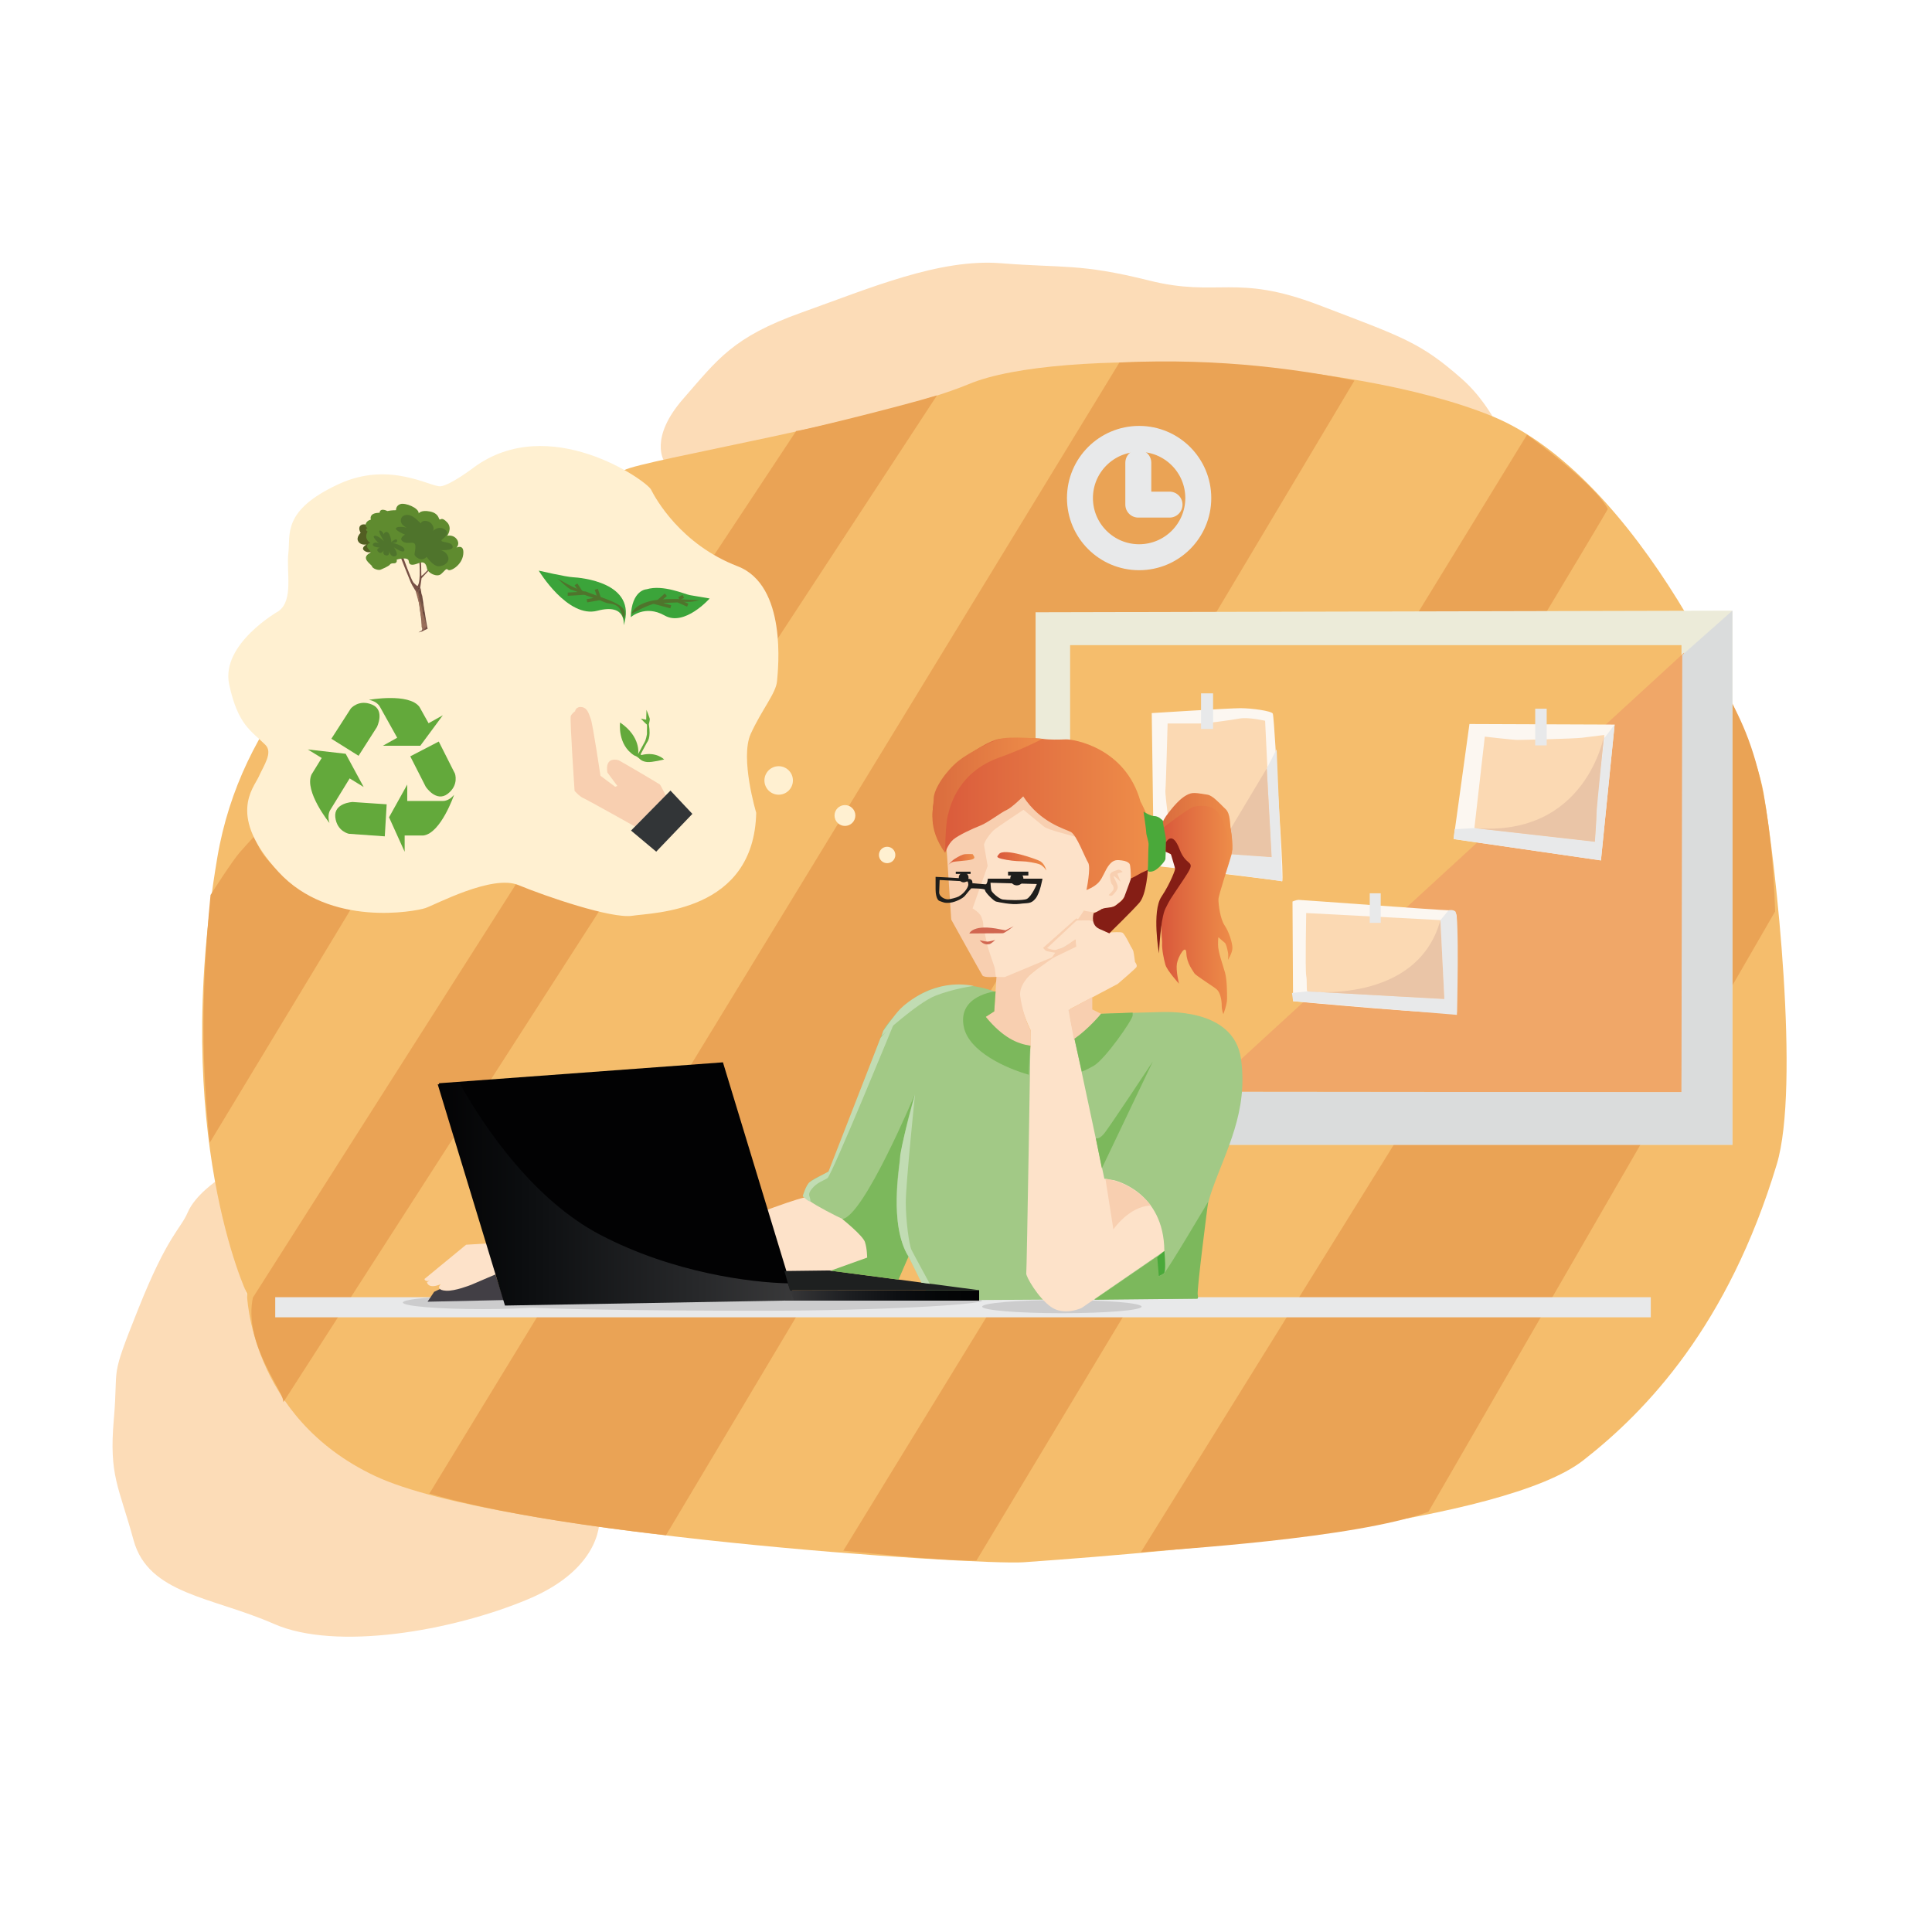 <?xml version="1.0" encoding="UTF-8"?> <!-- Generator: Adobe Illustrator 24.0.2, SVG Export Plug-In . SVG Version: 6.00 Build 0) --> <svg xmlns="http://www.w3.org/2000/svg" xmlns:xlink="http://www.w3.org/1999/xlink" id="Слой_1" x="0px" y="0px" viewBox="0 0 595.28 595.28" style="enable-background:new 0 0 595.28 595.28;" xml:space="preserve"> <style type="text/css"> .st0{fill:#FCDCB7;} .st1{fill:#F5BD6C;} .st2{fill:#EAA355;} .st3{fill:#ECEBD9;} .st4{fill:#F0A768;} .st5{fill:none;stroke:#E8E9EA;stroke-width:8;stroke-miterlimit:10;} .st6{fill:none;stroke:#E8E9EA;stroke-width:8;stroke-linecap:round;stroke-linejoin:round;stroke-miterlimit:10;} .st7{fill:#FCF7F1;} .st8{fill:#FBD9B3;} .st9{fill:#E8E9EA;} .st10{fill:#EAC5A7;} .st11{fill:#FFF0D1;} .st12{fill:#DADCDC;} .st13{fill:#CCCCCD;} .st14{fill:#423F45;} .st15{fill:#FDE2C9;} .st16{fill:#A2C986;} .st17{fill:#020203;} .st18{fill:url(#SVGID_1_);} .st19{fill:url(#SVGID_2_);} .st20{fill:#1E2020;} .st21{fill:#F8CFB0;} .st22{fill:#F0B092;} .st23{fill:url(#SVGID_3_);} .st24{fill:url(#SVGID_4_);} .st25{fill:url(#SVGID_5_);} .st26{fill:url(#SVGID_6_);} .st27{fill:#4AA93A;} .st28{fill:#7CB85C;} .st29{fill:#1E1E1C;} .st30{fill:#D16650;} .st31{fill:#851E15;} .st32{fill:url(#SVGID_7_);} .st33{fill:url(#SVGID_8_);} .st34{fill:#C1DCB3;} .st35{fill:url(#SVGID_9_);} .st36{fill:#323537;} .st37{fill:#63A93B;} .st38{fill:#775045;} .st39{fill:#525E22;} .st40{fill:#5F8B2F;} .st41{fill:#4F742C;} .st42{fill:#9A6F5A;} .st43{opacity:0.2;fill:#020203;} .st44{fill:#3BA43A;} .st45{fill:none;stroke:#4F742C;stroke-miterlimit:10;} </style> <g> <path class="st0" d="M71.72,382.34c0,0,9.36,38.92,14.18,45.57c10.63,14.68,29.49,25.99,32.41,26.84 c14.68,4.25,68.26,13.64,66.39,12.95c0,0,1.52,15.19-22.03,25.06c-23.55,9.87-59.24,15.95-78.23,7.6 c-18.99-8.35-38.74-9.11-43.29-25.82c-4.56-16.71-7.6-19.75-6.08-37.22s-1.52-11.39,7.6-34.18c9.11-22.79,12.91-24.3,15.19-29.62 s9.11-9.87,9.11-9.87L71.72,382.34z"></path> <path class="st0" d="M204.64,142.07c0,0-4.76-7.03,5.87-19.19s15.19-18.99,36.46-26.58s42.53-16.71,61.52-15.19s24.3,0,45.57,5.32 c21.27,5.32,26.58-2.28,52.41,7.6s31.14,11.39,44.05,22.79s18.23,31.9,18.23,31.9s-28.1-18.99-44.05-25.06 c-15.95-6.08-32.66-10.63-51.65-10.63s-37.22,0-50.89,3.04c-13.67,3.04-18.99,2.28-38.74,8.35 C263.68,130.47,204.64,142.07,204.64,142.07z"></path> <path class="st1" d="M76.08,398.58c0,0,0.76,37.98,39.49,56.2s186.03,27.55,199.75,26.58c53.93-3.8,148.24-12.44,172.54-31.43 c19.61-15.32,44.61-41.57,59.58-91.15c7.25-24.01-0.25-92.41-4.05-114.44s-38.96-97.93-83.77-116.16s-133.68-21.27-161.02-9.87 c-27.34,11.39-100.46,23.35-106.33,26.58S81.4,179.08,66.97,264.15S76.08,398.58,76.08,398.58z"></path> <g> <path class="st2" d="M495.4,156.84c-3.65-7.18-22.21-21.01-24.91-22.87L259.84,477.79c1.07,0.01,28.36,3.13,41.02,3.04 C300.85,480.83,495.56,157.15,495.4,156.84z"></path> <path class="st2" d="M239.28,197.29l49.42-75.47c-11.65,3.54-42.85,11.2-43.38,10.97l-25.74,38.91 C221.16,172.34,239.58,181.06,239.28,197.29z"></path> <path class="st2" d="M87.26,431.54c0.03,0.16,0.04,0.32,0.06,0.48l97.57-151.72c5.57-10.13-15.93-7.34-24.51-10.08L77.93,399.8 C75.01,413.48,86.62,427.64,87.26,431.54z"></path> <path class="st2" d="M205.2,473.02l212.12-355.76c-15.19-3.04-40-7.09-72.41-5.57L132.29,460.21 C133.81,460.46,152.99,467.16,205.2,473.02z"></path> <path class="st2" d="M525.61,199.9c-0.16-0.48-0.29-0.97-0.39-1.45L351.49,478.3c1.16-0.11,2.31-0.21,3.47-0.32 c4.15-0.41,62.79-3.88,85.17-12.19l106.82-184.97C544.92,223.08,532,218.67,525.61,199.9z"></path> <path class="st2" d="M100.81,276.8c-6.98-2.81-13.97-6.55-18.85-12.45c-1.75-2.12-2.92-4.46-3.43-6.85 c-1.57,1.68-3.12,3.38-4.64,5.11c-2.27,2.58-8.32,12.04-9.02,13.15c-3.04,31.39-2.65,52.5-0.26,76.35l44.01-72.84 C105.94,278.64,103.31,277.8,100.81,276.8z"></path> </g> <g> <polygon class="st3" points="319.08,188.65 319.08,352.72 533.78,352.72 533.78,188.15 "></polygon> <rect x="329.72" y="198.78" class="st1" width="188.37" height="137.73"></rect> </g> <polyline class="st4" points="382.38,326.38 518.88,201.11 518.09,336.51 382.12,336.39 382.38,326.38 "></polyline> <g> <circle class="st5" cx="350.98" cy="153.46" r="18.23"></circle> <polyline class="st6" points="350.73,142.57 350.73,155.48 360.35,155.48 "></polyline> </g> <g> <path class="st7" d="M354.87,219.71l0.51,36.97l2.19,10.3c0,0,36.8,4.22,37.47,4.56c0.68,0.34-1.52-30.38-1.52-31.56 c0-1.18-1.01-19.24-1.35-20.09s-6.58-1.69-9.96-1.69S354.87,219.71,354.87,219.71z"></path> <path class="st8" d="M359.76,222.92c1.01,0,7.43,0,9.79,0c2.36,0,9.45-1.01,12.32-1.52c2.87-0.51,7.93,0.68,7.93,0.68l2.03,42.03 c0,0-28.36-0.84-29.71-2.53c-1.35-1.69-3.21-16.71-3.04-18.06S359.76,222.92,359.76,222.92z"></path> <rect x="370.06" y="213.63" class="st9" width="3.71" height="10.97"></rect> <polyline class="st9" points="390.31,236.76 393.35,230.85 395.04,271.53 377.65,269.16 379.47,263.21 391.83,264.1 390.31,236.76 "></polyline> <path class="st10" d="M390.31,236.76L379,255.66c0,0,1.1,4.64,0.46,7.55l12.36,0.89L390.31,236.76z"></path> </g> <g> <path class="st7" d="M398.24,277.77l0.17,30.72c0,0,50.47,4.73,50.47,3.38c0-1.35,0-26.5,0-28.36s-0.17-3.04-2.53-3.04 s-45.57-3.21-46.25-3.21C399.43,277.27,398.24,277.77,398.24,277.77z"></path> <path class="st8" d="M402.46,281.32c0,0.68-0.34,17.22,0,19.24s0,4.39,0.34,4.89c0.34,0.51,42.2,2.36,42.2,2.36 s-1.01-14.85-1.18-17.05c-0.17-2.19,0-7.26,0-7.26L402.46,281.32z"></path> <rect x="422.04" y="275.24" class="st9" width="3.38" height="9.11"></rect> <path class="st9" d="M398.08,305.96l4.73-0.51l42.2,2.36l-1.18-24.31l2.53-3.04c0,0,1.17-0.3,2.03,0.34 c1.35,1.01,0.51,31.9,0.51,31.9l-50.47-4.22L398.08,305.96z"></path> <path class="st10" d="M443.82,283.51l1.18,23.63v0.68l-42.2-2.36C402.8,305.45,436.56,309.67,443.82,283.51z"></path> </g> <g> <polygon class="st7" points="452.76,223.08 447.87,258.53 493.27,265.11 497.49,223.25 "></polygon> <path class="st8" d="M457.49,226.97c0,0,8.61,1.01,10.13,1.01c1.52,0,17.05-0.34,19.92-0.68c2.87-0.34,6.75-0.84,6.75-0.84 s-2.53,22.79-2.36,24.98c0.17,2.19-0.51,7.93-0.51,7.93l-33.93-3.71l-3.21-0.51L457.49,226.97z"></path> <rect x="473.02" y="218.36" class="st9" width="3.54" height="11.31"></rect> <path class="st9" d="M448.21,255.49c0.51,0,6.08-0.34,6.08-0.34l37.13,4.22l0.84-14.52l2.03-17.39l3.21-4.22l-4.22,41.86 l-45.4-6.58L448.21,255.49z"></path> <path class="st10" d="M454.28,255.15l37.13,4.22c0,0,0.51-7.09,0.51-8.78s2.36-24.14,2.36-24.14S488.88,258.02,454.28,255.15z"></path> </g> <g> <path class="st11" d="M85.81,188.31c0,0-17.89,10.13-15.19,22.62c2.7,12.49,6.75,14.18,11.14,18.57c2.35,2.35-0.34,6.08-2.03,9.79 c-1.69,3.71-9.79,12.15,6.08,29.37s42.2,12.15,45.24,11.14c3.04-1.01,20.59-10.46,28.69-7.09s28.69,10.46,35.11,9.45 c6.41-1.01,37.47-1.01,38.15-31.73c0,0-5.06-16.88-1.69-24.31c3.38-7.43,7.76-12.49,8.1-16.2c0.34-3.71,3.21-29.54-12.15-35.45 c-17.55-6.75-25.32-20.93-26.67-23.63c-1.35-2.7-31.39-23.97-54.69-6.75c0,0-7.09,5.4-10.13,5.74 c-3.04,0.34-15.64-7.95-31.39-0.68c-17.55,8.1-14.85,15.53-15.53,21.27S90.54,184.94,85.81,188.31z"></path> <circle class="st11" cx="239.92" cy="240.47" r="4.39"></circle> <circle class="st11" cx="260.34" cy="251.27" r="3.21"></circle> <circle class="st11" cx="273.34" cy="263.43" r="2.53"></circle> </g> <rect x="84.8" y="399.68" transform="matrix(-1 -1.224647e-16 1.224647e-16 -1 593.434 805.566)" class="st9" width="423.83" height="6.2"></rect> <path class="st12" d="M382.12,336.39l135.96,0.13l0.25-134.69l15.44-13.67v164.57H378.45 C378.45,352.72,382.63,342.59,382.12,336.39z"></path> <ellipse class="st13" cx="148.69" cy="401.33" rx="24.56" ry="2.03"></ellipse> <ellipse class="st13" cx="327.18" cy="402.59" rx="24.56" ry="2.03"></ellipse> <path class="st13" d="M302.62,400.74c0,1.19-30.66,3.12-68.49,3.12s-78.55-0.58-78.55-1.77c0-1.19,40.72-2.53,78.55-2.53 S302.62,399.55,302.62,400.74z"></path> <g> <path class="st14" d="M152.49,392.21c0,0-6.08,0.76-9.87,2.03c-3.8,1.27-8.86,3.8-8.86,3.8l-2.03,3.04l23.55-0.51L152.49,392.21z"></path> <path class="st15" d="M248.7,368.92c-2.68-0.79-57.98,21.77-57.98,21.77l-8.36-1.01l-22.03-7.17l-16.71,1.01l-12.83,10.55 c0,0,0.08,0.97,1.65,0.51l-0.89,0.46c0,0,0.21,2.11,3.76,0.84l0.46-0.25l-0.46,0.76c0,0-0.51,1.18,2.19,1.31 c2.7,0.13,7.22-1.65,7.76-1.86c0.55-0.21,13.8-5.91,13.8-5.91s3.5,0,4.43,0.93s6.71,7.74,12.6,9.07l41.04-0.46l44.9-8.61 l7.76-4.56C269.79,386.3,271.15,375.5,248.7,368.92z"></path> <path class="st16" d="M306.25,305.45c0,0-16.54-6.75-27.51,4.73c0,0-5.4,4.56-6.58,7.43c-1.18,2.87-15.53,42.37-16.88,43.38 c-1.35,1.01-4.39,1.86-5.74,3.21c-1.35,1.35-2.19,4.39-2.19,4.39s0.84,0.42,2.36,1.6c1.52,1.18,8.1,4.68,10.63,5.7 c1.77,0.71,6.75,3.5,6.92,5.53s1.52,5.4,1.52,5.4l-3.71,2.53l11.65,4.89l3.21-7.09l6.92,13.5l81.86-0.51 c0,0,0.34-20.93,4.73-33.42c4.39-12.49,11.14-24.14,8.95-40.34s-23.97-14.52-25.66-14.52s-17.47,0.51-17.47,0.51 s-6.67,7.76-8.36,8.61s-17.39,7.76-27.18-7.68l2.62-1.69L306.25,305.45z"></path> <g> <polygon class="st17" points="244.95,400.35 155.93,401.92 135.21,333.77 222.75,327.32 "></polygon> <linearGradient id="SVGID_1_" gradientUnits="userSpaceOnUse" x1="241.945" y1="399.133" x2="301.696" y2="399.133"> <stop offset="0" style="stop-color:#39393A"></stop> <stop offset="0.075" style="stop-color:#323234"></stop> <stop offset="0.335" style="stop-color:#1C1E21"></stop> <stop offset="0.582" style="stop-color:#0D0F12"></stop> <stop offset="0.81" style="stop-color:#040607"></stop> <stop offset="1" style="stop-color:#030304"></stop> </linearGradient> <rect x="241.94" y="397.53" class="st18" width="59.75" height="3.21"></rect> <linearGradient id="SVGID_2_" gradientUnits="userSpaceOnUse" x1="134.872" y1="367.936" x2="244.61" y2="367.936"> <stop offset="0" style="stop-color:#030304"></stop> <stop offset="0.249" style="stop-color:#0C0E10"></stop> <stop offset="0.743" style="stop-color:#28292B"></stop> <stop offset="1" style="stop-color:#39393A"></stop> </linearGradient> <path class="st19" d="M155.59,402.26l89.02-1.58l-1.82-5.26c-11.33-0.26-35.4-3.16-57.98-15.03 c-19.67-10.35-34.8-31.55-43.26-46.77l-6.68,0.49L155.59,402.26z"></path> <polygon class="st20" points="301.7,397.53 255.53,391.45 241.69,391.62 243.38,397.57 "></polygon> </g> <path class="st15" d="M358.75,385.46l-25.49,17.55c0,0-5.4,2.53-9.45-0.34c-4.05-2.87-7.76-9.45-7.6-10.3 c0.17-0.84,1.35-74.94,1.35-74.94s-5.91-11.48-2.19-15.28c3.71-3.8,9.79-7.51,9.79-7.51l6.25-3.29v-1.69c0,0-4.22,2.53-5.4,2.79 c-1.18,0.25-3.38,0.25-3.38-0.34c0-0.59,8.78-8.36,9.2-8.52c0.42-0.17,3.8-0.42,4.39-0.25c0.59,0.17,1.86,1.6,2.95,2.36 c1.1,0.76,1.18,1.6,2.45,1.6s3.54-0.25,4.22,0.08c0.68,0.34,2.36,3.8,2.53,4.14c0.17,0.34,0.68,1.01,0.84,1.6s0.51,3.29,0.51,3.29 s0.84,1.01,0.42,1.6c-0.42,0.59-5.74,5.15-5.74,5.15l-15.19,8.02l11.06,51.99c0,0,2.11,0.42,2.62,0.42 C343.39,363.6,358.66,367.15,358.75,385.46z"></path> <path class="st21" d="M340.6,363.18l2.45,15.61c0,0,4.89-7.17,11.56-7.34C354.61,371.45,349.8,364.53,340.6,363.18z"></path> <path class="st21" d="M329.21,311.19l7.34-3.97v3.8l2.7,1.35c0,0-3.61,5.46-8.33,8L329.21,311.19z"></path> <path class="st21" d="M323.22,291.78c0,0,0.25,0.59,0.84,0.84c0.59,0.25,1.43-0.08,2.7-0.42s4.6-2.79,4.6-2.79l0.25,2.28 l-7.34,3.54l-1.14-2.28L323.22,291.78z"></path> <path class="st21" d="M327.01,287.23c0,0,4.14-3.63,4.47-3.63s1.24,0,1.84,0c0.59,0,3.25-0.25,3.67,0.51l0.06-3.29 c0,0-2.36-0.25-3.12-0.17c-0.76,0.08-2.53,1.94-2.87,2.36C330.73,283.43,327.01,287.23,327.01,287.23z"></path> <path class="st21" d="M307.1,299.88c0,0,4.64-0.25,9.96-2.36c5.32-2.11,8.1-2.87,8.1-2.87s-5.51,3.9-6.77,4.83 c-1.27,0.93-4.47,4.2-4.05,7.41c0.42,3.21,1.79,8.19,3.23,10.55v5.02c0,0-6.75,0.3-13.84-9.16l2.62-1.69L307.1,299.88z"></path> <path class="st22" d="M294.61,274.57c-0.85,0-1.36,0.15-1.94,0.68l0.42,5.23c0.58,0.53,0.67,0.68,1.52,0.68 c1.82,0,3.29-1.47,3.29-3.29C297.9,276.04,296.42,274.57,294.61,274.57z"></path> <circle class="st22" cx="321.4" cy="279.59" r="4.35"></circle> <path class="st15" d="M306.25,300.98l3.29,0.08l14.6-6.08l9.79-14.35l3.29,0.51l4.73-0.51c0,0,6.58-4.73,6.75-6.41 s0.25-7.76-0.25-8.27c-0.51-0.51-3.12-3.21-6.08-1.43c-2.95,1.77-3.8,5.32-3.8,5.32l-2.79,1.94c0,0,0.93-5.74,0.08-6.58 c-0.84-0.84-3.46-7.26-3.97-7.68c-0.51-0.42-9.79-3.8-11.06-4.89s-6.75-4.39-6.75-4.39l-1.52,0.17l-11.31,11.22l-4.56,22.96 l8.1,16.46L306.25,300.98z"></path> <path class="st21" d="M331.23,257.86c-0.59-0.42-8.02-1.94-9.62-3.21c-1.6-1.27-6.25-5.15-6.25-5.15s-8.02,5.32-9.03,6.16 c-1.01,0.84-3.29,3.8-3.12,4.81c0.17,1.01,1.1,6.33,1.1,6.33l-4.64,13.08c0,0,2.11,1.27,2.62,2.45c0.57,1.33,0.68,2.03,0.68,2.87 c0,0.84,0.51,2.36,1.01,4.98c0.51,2.62,2.53,7.85,2.53,8.1c0,0.25,0.34,2.7,0.34,2.7s-3.63,0.34-4.14-0.42 c-0.51-0.76-9.62-17.22-9.62-17.22l-1.6-24.39c0,0,2.19-2.95,3.04-3.54c0.84-0.59,6.58-3.71,8.95-4.14 c2.36-0.42,6.84-2.79,8.44-3.8c1.6-1.01,3.71-2.95,3.71-2.95s8.86,8.95,11.14,9.96c2.28,1.01,3.04,1.52,3.63,2.03 c0.59,0.51,1.18,1.43,1.18,1.43L331.23,257.86z"></path> <linearGradient id="SVGID_3_" gradientUnits="userSpaceOnUse" x1="307.296" y1="265.39" x2="322.415" y2="265.39"> <stop offset="0" style="stop-color:#D9583B"></stop> <stop offset="0.326" style="stop-color:#E06B40"></stop> <stop offset="1" style="stop-color:#EE8D49"></stop> </linearGradient> <path class="st23" d="M307.73,263.26c-0.26,0.44-1.18,0.84,0.84,1.35s4.64,0.76,6.16,0.76c1.52,0,4.64,0.51,5.74,1.01 c1.1,0.51,1.94,1.86,1.94,1.86s-0.42-1.94-1.86-2.87C319.76,264.85,309.08,260.98,307.73,263.26z"></path> <linearGradient id="SVGID_4_" gradientUnits="userSpaceOnUse" x1="292.202" y1="264.801" x2="300.219" y2="264.801"> <stop offset="0" style="stop-color:#D9583B"></stop> <stop offset="0.326" style="stop-color:#E06B40"></stop> <stop offset="1" style="stop-color:#EE8D49"></stop> </linearGradient> <path class="st24" d="M299.68,263.17c0.69,0.96,0.89,1.37-0.48,1.72c-1.37,0.34-5.22,0.48-5.83,0.76 c-0.62,0.27-1.17,0.82-1.17,0.82s1.01-1.24,1.99-1.85c1.1-0.69,2.27-1.37,3.23-1.44S299.68,263.17,299.68,263.17z"></path> <linearGradient id="SVGID_5_" gradientUnits="userSpaceOnUse" x1="287.368" y1="257.474" x2="354.129" y2="257.474"> <stop offset="0" style="stop-color:#D9583B"></stop> <stop offset="0.326" style="stop-color:#E06B40"></stop> <stop offset="1" style="stop-color:#EE8D49"></stop> </linearGradient> <path class="st25" d="M354.05,253.91c-0.25-2.7-2.65-6.94-2.65-6.94c-4.64-16.71-20.76-19.24-22.96-19.16 c-2.19,0.08-4.89,0.17-7.26-0.17s-11.39-0.17-13.42,0.08c-2.03,0.25-8.7,3.45-14.52,9.54c-11.94,12.49-2.03,25.45-2.03,25.45 s0.93-2.7,2.53-4.05c1.6-1.35,5.99-3.38,8.36-4.3c2.36-0.93,6.41-4.09,8.02-4.77c1.6-0.68,5.15-4.22,5.15-4.22 c5.23,8.1,12.91,10.04,14.68,10.97c1.77,0.93,4.39,8.02,5.32,9.45c0.93,1.43-0.51,8.44-0.51,8.44s2.45-0.89,3.8-2.41 c1.35-1.52,1.86-3.67,3.21-5.36c1.35-1.69,2.53-1.52,3.88-1.35c1.35,0.17,2.03,0.59,2.36,1.01c0.34,0.42,0.42,2.95,0.42,4.3 c0,1.35-1.01,4.64-1.43,5.32c-0.42,0.68-2.53,3.04-3.8,3.54c-1.1,0.44-2.7,0.71-3.82,0.77c-0.09,0.32-0.39,0.53-0.69,0.72 c-0.06,0.1-0.14,0.18-0.27,0.23c-0.05,0.02-0.11,0.04-0.17,0.04c-0.08,0.01-0.15,0.01-0.22,0c-0.06,0.05-0.13,0.1-0.19,0.15 c-0.11,0.09-0.25,0.14-0.38,0.14c-0.08,0.62-0.23,1.95-0.16,2.9c0.58,0.13,0.89,1.12,1.25,1.72c0.07,0.01,0.15,0.03,0.23,0.08 c0.19,0.12,0.38,0.21,0.58,0.3c0.03,0,0.05,0,0.08,0.01c0.68,0.17,1.32,0.43,1.89,0.85c0.09,0.07,0.2,0.14,0.32,0.22 c0.07,0.03,0.15,0.06,0.22,0.1l0.25-0.19c0,0,0.17-0.42,0.68-1.18s6.5-6.84,8.27-9.11c1.77-2.28,2.62-7.09,2.7-9.62 S354.31,256.61,354.05,253.91z"></path> <linearGradient id="SVGID_6_" gradientUnits="userSpaceOnUse" x1="357.851" y1="278.518" x2="379.732" y2="278.518"> <stop offset="0" style="stop-color:#D9583B"></stop> <stop offset="0.326" style="stop-color:#E06B40"></stop> <stop offset="1" style="stop-color:#EE8D49"></stop> </linearGradient> <path class="st26" d="M358.2,253.85c0,0,0.76-1.52,1.65-2.53c0.89-1.01,6.33-7.85,10.63-6.58c4.3,1.27,6.71,3.54,7.72,6.71 c1.01,3.16,2.03,8.86,1.27,11.77s-4.05,12.53-4.05,13.93s0.51,5.95,1.9,7.98s2.41,5.44,2.41,6.96c0,1.52-1.39,3.67-1.39,3.67 s0.25-1.27,0-2.41c-0.25-1.14-0.51-2.53-1.01-2.91c-0.51-0.38-1.9-1.65-1.9-1.65s-0.13,0-0.13,2.28s1.52,6.33,2.15,8.61 c0.63,2.28,0.63,6.33,0.63,8.1c0,1.77-1.14,4.68-1.14,4.68s-0.51-1.14-0.51-2.66s-0.38-3.92-1.52-4.94 c-1.14-1.01-6.58-4.3-6.96-5.06c-0.38-0.76-2.28-2.91-2.41-6.08s-2.53,1.01-2.91,3.16c-0.38,2.15,0.63,6.2,0.63,6.2 s-3.67-4.05-4.18-5.82c-0.51-1.77-1.14-4.94-1.01-6.71c0.13-1.77-1.77-7.34,3.67-20.76c0,0,1.65-6.96-3.04-7.47L358.2,253.85z"></path> <path class="st27" d="M352.33,250.09c0,0,2.19,1.35,3.21,1.35c1.01,0,1.77,0.51,2.15,0.89c0.38,0.38,0.76,0.13,0.89,2.15 s0.68,2.79,0.68,5.06c0,2.28-0.17,4.3-0.17,5.06s-2.28,3.16-3.42,3.67c-1.14,0.51-2.15,0.38-2.03-0.25 c0.13-0.63,0.13-6.58,0.25-7.6c0.13-1.01-0.72-3.04-0.72-3.92S352.33,250.09,352.33,250.09z"></path> <path class="st28" d="M281.95,337.02c0,0-15.87,37.89-22.45,38.57c0,0,6.33,5.06,7,7.09c0.68,2.03,0.68,4.81,0.68,4.81 l-11.31,4.05l20.97,2.74l3.08-7.13C279.92,387.15,270.47,375.33,281.95,337.02z"></path> <path class="st28" d="M317.51,322.21c-4.09-0.65-8.33-2.36-13.79-8.9l2.62-1.69l0.42-6.16c0,0-11.82,1.18-9.79,10.97 c1.58,7.64,13.22,12.81,20.03,14.71C317.05,328.15,317.19,325.18,317.51,322.21z"></path> <path class="st28" d="M339.25,312.37c0,0-3.82,4.64-8.21,7.68c0.63,2.89,2.2,9.73,2.28,10.13c1.09-0.37,2.9-1.35,3.65-1.77 c3.54-2.03,11.98-14.18,12.02-15.52v-0.88L339.25,312.37z"></path> <path class="st28" d="M355.2,327.06l-15.7,32.91l-1.86-9.28c0,0,0.84,0.51,2.36-1.18S355.2,327.06,355.2,327.06z"></path> <path class="st27" d="M358.75,385.46c0,0,0.01,0.14,0.04,0.38c0.13,1.39,0.51,6.11-0.21,6.54c-0.84,0.51-2.03,1.52-2.36-0.17 c-0.34-1.69-0.51-4.22-0.51-4.22L358.75,385.46z"></path> <path class="st28" d="M337.14,400.48l19.41-13.33l0.51,6.08c0,0,0.51-0.17,1.52-0.84c1.01-0.68,13.67-22.11,13.67-22.11 s-3.54,27.18-3.21,28.69s-0.34,1.18-0.34,1.18L337.14,400.48z"></path> <circle class="st29" cx="313.3" cy="270.77" r="2.03"></circle> <circle class="st29" cx="296.92" cy="270.36" r="1.5"></circle> <rect x="310.6" y="268.57" class="st29" width="6.25" height="1.18"></rect> <rect x="294.49" y="268.58" class="st29" width="4.56" height="0.68"></rect> <path class="st30" d="M298.67,287.62c0,0,1.07-3.08,9.65-1.25l1.5,0.27l2.5-1.26c0,0-2.73,2.15-3.34,2.17 S298.67,287.62,298.67,287.62z"></path> <path class="st30" d="M301.84,289.71c0,0,1.94,0.42,2.45,0.42s2.36-0.51,2.36-0.51s-1.27,1.18-1.77,1.27 C304.38,290.98,303.11,291.23,301.84,289.71z"></path> <path class="st29" d="M304.38,270.74c0,0-0.16,1.73-0.69,1.73s-4.08-0.35-4.08-0.35s0.18-1.13-0.89-1.31s-10.45-0.64-10.45-0.64 c0,1.42,0,3.01,0,3.9c0,0.89,0.18,3.19,1.24,3.54c1.06,0.35,1.42,0.71,3.19,0.53s4.08-1.42,4.61-2.13c0.53-0.71,1.95-2.3,1.95-2.3 s4.43,0,4.25,0.53c-0.18,0.53,2.66,3.37,3.37,3.54c0.71,0.18,4.78,1.06,7.27,0.71c2.48-0.35,3.5,0.13,4.92-1.64 c1.42-1.77,2.13-6.11,2.13-6.11H304.38z M298.24,273.09c-0.56,1.44-1.88,2.57-2.83,3.12c-0.58,0.34-2.72,0.87-3.25,0.89 c-1.21,0.04-2.79-0.93-2.79-2.11c0-0.47,0.15-3.85,0.15-3.85l8.62,0.46C298.15,271.6,298.54,272.3,298.24,273.09z M316.32,277 c-1.16,0.52-6.18,0.34-7.37,0.14c-1.18-0.2-3.3-2.12-3.5-2.78c-0.2-0.66-0.2-1.91-0.26-2.37l14.28,0.39 C319.48,272.39,317.83,276.32,316.32,277z"></path> <path class="st21" d="M345.92,268.66c0,0-0.76-0.89-1.52-0.63s-2.41,0.63-2.41,1.65c0,1.01,0.25,2.41,0.63,2.79 c0.38,0.38,0.51,0.89,0.51,1.39c0,0.51-1.52,1.9-1.52,1.9s0.63,0.63,1.27,0c0.63-0.63,1.52-1.65,1.52-2.41s-0.51-1.52-0.63-1.9 c-0.13-0.38-1.14-1.9-0.38-1.39c0.76,0.51,1.9,1.65,1.9,1.65l-1.01-2.53L345.92,268.66z"></path> <path class="st31" d="M351.74,268.91l-2.28,1.27l-0.95,0.44c-0.08,0.19-1.99,5.53-2.09,5.7c-0.68,1.42-1.28,1.5-2.66,2.66 c-1.02,0.86-2.99,0.51-4.2,1.09c-0.83,0.4-1.56,0.91-2.43,1.24c-0.05,0.02-0.1,0.02-0.15,0.02c-0.22,0.78-0.86,3.72,1.77,4.89 c3.04,1.35,3.04,1.35,3.04,1.35s7.05-6.88,9.26-9.41c2.24-2.56,2.6-10.13,2.6-10.13L351.74,268.91z"></path> <path class="st31" d="M359.25,259.54c0,0,1.94-3.88,4.22,2.19c2.28,6.08,5.74,2.45,1.18,9.28s-4.05,5.91-5.57,8.95 c-1.52,3.04-1.98,13.8-1.98,13.8s-2.28-12.91,0.76-17.47c3.04-4.56,4.26-8.57,4.26-8.57l-1.35-4.56l-1.59-0.72L359.25,259.54z"></path> <path class="st21" d="M331.66,283.68l-9.03,8.44c0,0,2.41,1.01,3.21,0.34l-0.3,1.14c0,0-3.12-0.38-3.42-0.76 c-0.3-0.38-0.76-0.76-0.76-0.76l10.25-9.11l1.01,0.42L331.66,283.68z"></path> <linearGradient id="SVGID_7_" gradientUnits="userSpaceOnUse" x1="291.231" y1="262.708" x2="291.231" y2="262.708"> <stop offset="0" style="stop-color:#DA6C3E"></stop> <stop offset="1" style="stop-color:#EE8D49"></stop> </linearGradient> <path class="st32" d="M291.23,262.71"></path> <linearGradient id="SVGID_8_" gradientUnits="userSpaceOnUse" x1="287.291" y1="244.981" x2="321.192" y2="244.981"> <stop offset="0" style="stop-color:#DA6C3E"></stop> <stop offset="1" style="stop-color:#EE8D49"></stop> </linearGradient> <path class="st33" d="M291.23,262.71c0,0-0.02-8.16,0.84-11.6c0.76-3.04,3.28-13.24,15.87-17.72c7.47-2.66,13.25-5.74,13.25-5.74 s-10.13-0.93-13.42,0.08c-1.78,0.55-8.69,3.71-12.49,6.75c-3.8,3.04-7.6,8.61-7.6,11.65 C287.69,249.16,285.55,255.06,291.23,262.71"></path> <path class="st34" d="M300.01,303.77c0,0-6.25,0.84-11.82,3.04s-16.54,12.32-16.54,12.32l0.51-1.52c0,0,3.54-5.06,5.23-6.75 S287.86,301.4,300.01,303.77z"></path> <path class="st34" d="M271.31,319.8l-16.04,41.18c0,0-4.56,2.36-5.74,3.21c-1.18,0.84-2.19,4.39-2.19,4.39s2.53,2.53,2.36,1.18 c-0.17-1.35-1.01-1.69,0.51-3.54c1.52-1.86,3.38-2.36,4.73-3.21s20.76-48.27,20.76-48.27L271.31,319.8z"></path> <path class="st34" d="M281.95,337.02c0,0-4.64,16.96-4.64,19.75s-3.54,20.42,2.62,30.38l3.99,8.08l2.57,0.34 c0,0-4.87-8.92-5.63-10.44s-1.77-9.11-1.77-14.68C279.08,364.87,281.95,337.02,281.95,337.02z"></path> <linearGradient id="SVGID_9_" gradientUnits="userSpaceOnUse" x1="358.294" y1="253.256" x2="379.677" y2="253.256"> <stop offset="0" style="stop-color:#DA6C3E"></stop> <stop offset="1" style="stop-color:#EE8D49"></stop> </linearGradient> <path class="st35" d="M358.58,254.9c0,0,7.68-5.91,9.2-6.33c1.52-0.42,4.64-0.42,6.08,0.51s2.53,2.7,2.95,3.97 c0.42,1.27,2.87,9.11,2.87,9.11s-0.08-4.3-0.42-6.25c-0.34-1.94-0.08-5.23-1.69-6.67c-1.6-1.43-3.8-4.14-5.57-4.39 c-1.77-0.25-3.84-0.74-5.13-0.38c-3.19,0.89-6.19,5.21-6.96,6.14c-0.87,1.03-1.61,2.53-1.61,2.53L358.58,254.9z"></path> </g> <g> <path class="st21" d="M205.15,245.11c0,0-1.6-3.16-1.81-3.38s-11.98-7.13-12.7-7.47c0,0-4.35-1.52-3.5,3.76l3.08,4.14l-0.68,0.25 l-4.52-3.38c0,0-2.41-16.12-3-17.55c-0.59-1.43-1.01-3.88-3.54-3.63c0,0-1.18,0.25-1.27,1.27c0,0-1.01,0.68-1.35,1.52 c-0.34,0.84,1.18,23.04,1.18,23.04s1.43,1.69,2.79,2.28c1.35,0.59,15.78,8.69,15.78,8.69L205.15,245.11z"></path> <polygon class="st36" points="194.43,255.91 206.58,243.59 213.33,250.77 202.19,262.41 "></polygon> <path class="st37" d="M196.63,232.33c0,0,0.95-5.29-5.57-9.72c0,0-0.92,6.84,4.37,10.16c0,0,0.28,0.09,0.6,0.25 s0.73,0.51,0.98,0.73c0.25,0.22,0.85,0.89,2.37,1.04c1.52,0.16,5.25-0.79,5.25-0.79s-2.41-2.53-6.99-1.36l-0.28-0.19 c0,0,1.65-3.07,1.9-3.54c0.25-0.47,1.36-1.42,0.66-5.79c0,0,0.35-1.27,0.28-1.65s-1.01-2.75-1.01-2.75l-0.09,3.04l-1.65-0.35 c0,0,1.58,1.68,1.8,1.77c0.22,0.09,0.03,1.96,0.09,2.6c0.06,0.63-0.44,2.44-0.7,2.82C198.41,228.97,196.63,232.33,196.63,232.33z"></path> </g> <g> <path class="st37" d="M126.41,233.04l8.78-4.56l4.98,9.87c0,0,1.31,3.54-2.24,6.25c-3.54,2.7-6.75-2.19-6.75-2.19L126.41,233.04z"></path> <path class="st37" d="M119.14,247.82l-0.58,9.87l-11.03-0.78c0,0-3.71-0.69-4.22-5.12c-0.5-4.43,5.34-4.68,5.34-4.68 L119.14,247.82z"></path> <path class="st37" d="M110.48,232.87l-8.38-5.25l5.98-9.3c0,0,2.39-2.93,6.52-1.24c4.13,1.68,1.54,6.93,1.54,6.93L110.48,232.87z"></path> <path class="st37" d="M139.91,244.9c0,0-4.05,11.82-9.45,12.53h-5.78v5.02l-4.81-10.63l5.61-10.09v5.06h10.97 C136.45,246.8,138.22,246.93,139.91,244.9z"></path> <path class="st37" d="M101.51,253.57c0,0-7.86-9.77-5.53-14.92l3.14-5.1l-4.28-2.63l11.67,1.33l5.54,10.24l-4.31-2.65l-5.96,9.69 C101.78,249.52,100.71,251.02,101.51,253.57z"></path> <path class="st37" d="M113.68,215.63c0,0,12.29-2.21,15.55,2.16l2.82,5.05l4.39-2.45l-6.94,9.39l-11.54,0l4.42-2.47l-5.35-9.59 C117.03,217.73,116.27,216.11,113.68,215.63z"></path> </g> <g> <path class="st38" d="M129.09,171.65c0,0,0.83,7.71-0.53,9.01l0.04,1.01l0.71,0.54c0,0,0.41-2.92,0.58-4.04l4.08-4.41l-0.3-0.16 c0,0-3.33,3.74-3.85,3.84c0,0-0.01-5.16-0.29-5.63C129.26,171.34,129.09,171.65,129.09,171.65z"></path> <path class="st38" d="M128.66,183.63c0.32,0.67,1.29,8.4,1.56,10.55l1.48-0.65c-0.47-2.24-1.6-9.92-1.6-9.92l-0.25-0.73l-0.22-1.5 c0,0-1.73-1.22-2.33-2.02c-0.61-0.8-3.18-7.9-3.18-7.9l-0.9-0.36c0,0,2.8,7.1,3.34,8.33c0.61,1.39,1.5,2.46,1.59,2.9 C128.22,182.76,128.29,182.86,128.66,183.63z"></path> <path class="st39" d="M116.27,163.22c0,0-3.51-2.25-4.89-1.51c-1.37,0.74-0.26,2.47-0.26,2.47s-1.52,1.38-0.71,2.68 c0.8,1.29,2.56,0.88,2.56,0.88s-2.1,1.09-0.56,2.05c1.54,0.97,3.34-0.18,3.42-0.85C115.91,168.27,116.27,163.22,116.27,163.22z"></path> <path class="st40" d="M140.64,168.73c0,0,1.2-1.1,0.08-2.61c-1.12-1.51-2.93-1.03-2.93-1.03s1.7-2.32-0.01-4.14 c-1.71-1.82-1.99-0.68-2.34-0.9c-0.34-0.22-0.24-1.92-3.01-2.46c-2.76-0.54-3.42,0.6-3.42,0.6c0.1-1.7-4.16-3.37-5.63-2.88 c-1.47,0.48-1.36,1.89-1.36,1.89s-1.31-0.03-2.66,0.26c-0.61-0.31-1.37-0.49-1.75-0.36c-0.69,0.23-0.64,0.89-0.64,0.89 s-1.65-0.03-2.34,0.61c-0.69,0.64-0.36,1.52-0.36,1.52s-1.11,0.17-1.52,1.16c-0.41,0.98,0.53,1.49,0.53,1.49s-0.3-0.09-0.49,0.32 c-0.12,0.26,0.18,0.47,0.47,0.68c-0.08,0.13-0.15,0.27-0.21,0.42c-0.87,2.09,1.12,3.16,1.12,3.16s-0.64-0.2-1.05,0.69 c-0.41,0.88,1.65,1.93,0.91,2.32c-3.16,1.65,0.48,3.53,0.59,4.14c0.11,0.61,1.87,1.37,2.7,1.01c0.49-0.21,2.4-1.01,2.79-1.52 c0.38-0.51,0.85-0.4,1.31-0.42c1.1-0.04,0.81-1.15,0.81-1.15s3.6-1.09,3.73,0.53c0.13,1.63,1.77,1.04,3.27,0.49 c1.5-0.55,2.07,0.34,2.33,1.73c0.26,1.39,3.08,2.83,4.38,1.68s1.51-1.9,2.12-1.27c0.61,0.62,4.27-1.36,4.67-4.73 C143.14,167.45,140.64,168.73,140.64,168.73z"></path> <path class="st41" d="M124.8,164.73c0,0-2.22,1.15-0.58,2.18c1.64,1.03,3.72-0.66,3.77,1.47c0.06,2.13-0.99,2.5,0.7,3.56 c1.68,1.06,2.75-0.37,2.75-0.37s2.03,2.96,3.74,2.92c1.7-0.04,3.73-1.4,2.72-3.35c-1.01-1.95-3.21-1.72-3.21-1.72 s5.09,0.6,4.78-1.07c-0.31-1.66-4.12-1.01-3.35-2.04c0.17-0.22,2.91-1.95,0.88-3.22c-2.02-1.27-3.72,0.62-3.72,0.62 s0.82-0.71-0.17-2.14c-0.99-1.43-3.2-1.26-3.33-0.5c-0.12,0.76-1.78-2.2-4.06-2.4c-2.28-0.21-2.89,2.07-1.45,3.23 c1.43,1.16,2.51,1.03,2.51,1.03s-3.43-1.05-4.6-0.37C121.02,163.22,124.8,164.73,124.8,164.73z"></path> <path class="st41" d="M120.52,167.07c0.15-0.2-0.33-3.13-1.39-3.16c-1.06-0.04-0.9,1.21-0.72,1.32c0.18,0.11-0.4-1.69-1.36-1.77 c-0.96-0.09,1.58,3.73,1.18,3.26c-0.4-0.48-2.07-1.91-2.9-1.62c-0.83,0.29,1.43,2.31,1.43,2.31s-1.41-0.66-1.84,0.24 c-0.43,0.9,2.06,1.09,2.06,1.09s-1.4,0.45-0.35,1.36c1.05,0.91,1.83-0.92,1.83-0.92s-1.04,1.62,0.45,1.94 c1.49,0.33,0.9-1.93,0.9-1.93s0.14,1.64,1.04,2.12c0.21,0.11,0.47,0.16,0.77,0.1c1.6-0.3-0.26-2.77-0.26-2.77s3.24,2.24,3.26,0.81 c0.02-1.43-3.99-2.27-3.99-2.27s1.91,0.31,1.73-0.66C122.18,165.55,120.52,167.07,120.52,167.07z"></path> <g> <path class="st42" d="M130.06,186.86c-0.03-0.13-0.02-0.26-0.01-0.39l0,0.01l0.01-0.36l0.01-0.18c0.01-0.04-0.01-0.04,0.03-0.13 c0.01-0.04,0.1-0.06,0.12-0.04c0.03,0.01,0.03,0.02,0.04,0.03c0.02,0.02,0.03,0.07,0.03,0.06l0.01,0.02l0.01,0.04 c0.06,0.23,0.1,0.46,0.15,0.7c0.09,0.46,0.16,0.96,0.14,1.45l-0.01,0.19l-0.02,0.11c-0.03,0.05,0.02,0.05-0.11,0.21 c0.01-0.01-0.05,0.05-0.15,0.05c-0.1,0-0.18-0.09-0.17-0.08l-0.03-0.04c-0.02-0.04-0.02-0.03-0.03-0.05l-0.02-0.06l-0.03-0.09 l-0.05-0.18l-0.18-0.69c-0.11-0.46-0.2-0.93-0.29-1.39l-0.01-0.03l0-0.02c0.02-0.63,0.06-1.25,0.11-1.88l0.01,0.04 c-0.11-0.46-0.19-0.93-0.27-1.4c0.2,0.44,0.38,0.88,0.54,1.32l0,0.01l0,0.03c0.04,0.63,0.07,1.25,0.08,1.88l-0.01-0.05l0.31,1.38 l0.16,0.68l0.04,0.17l0.02,0.07l0.01,0.03c0,0,0.01,0.02-0.01-0.01l-0.02-0.02c0.02,0.02-0.06-0.08-0.16-0.07 c-0.1,0-0.16,0.06-0.15,0.05c-0.09,0.11-0.03,0.05-0.04,0.04l0.01-0.07l0.02-0.16c0.06-0.46,0.06-0.9,0-1.37l-0.07-0.7l0-0.04 l0-0.02c0-0.02,0,0.02,0.02,0.04c0.01,0.01,0.01,0.01,0.04,0.02c0.02,0.02,0.11,0,0.12-0.04c0.01-0.03-0.01,0.03-0.01,0.05 l-0.03,0.17l-0.05,0.35l0,0.01C130.13,186.62,130.08,186.74,130.06,186.86z"></path> </g> <g> <path class="st42" d="M129.47,182.45c-0.11-0.3-0.21-0.64-0.35-0.86c-0.01-0.04-0.06,0,0.07,0.01c0.08-0.04,0.03-0.01,0.04,0.01 c-0.02,0.06-0.03,0.13-0.04,0.2l-0.05,0.46c-0.02,0.15-0.01,0.31,0.02,0.35c0.01,0.02,0.09,0.13,0.11,0.24 c0.03,0.11,0.04,0.18,0.05,0.27c0.05,0.33,0.07,0.65,0.1,0.97l0.07,0.94l-0.49-0.78c-0.19-0.3-0.24-0.54-0.34-0.8l-0.25-0.76 c-0.04-0.13-0.08-0.26-0.1-0.4c-0.03-0.16-0.01-0.27-0.11-0.36c-0.16-0.2-0.37-0.37-0.59-0.53c0.24,0.13,0.48,0.26,0.68,0.46 c0.11,0.1,0.15,0.28,0.21,0.37l0.19,0.35c0.12,0.22,0.27,0.47,0.38,0.73c0.1,0.24,0.21,0.51,0.32,0.66l-0.42,0.16l-0.11-0.94 c-0.01-0.07-0.02-0.16-0.03-0.2c-0.01-0.05-0.03-0.06-0.09-0.19c-0.09-0.26-0.03-0.43-0.01-0.6c0.03-0.17,0.08-0.32,0.12-0.48 c0.03-0.08,0.05-0.16,0.1-0.26c0.04-0.04,0.02-0.1,0.18-0.17c0.22-0.01,0.22,0.12,0.25,0.15 C129.49,181.81,129.47,182.12,129.47,182.45z"></path> </g> <path class="st38" d="M129.82,194.63c0.34-0.08,0.5-0.19,0.79-0.37c0.19-0.11,0.91-0.43,1.13-0.53c0.15-0.17-0.27-0.35-0.08-0.46 c-0.01-0.05-0.02-0.09-0.02-0.1c-0.01-0.06-0.52,0-0.52,0l-1.13-0.09c0,0.11,0.21,0.7,0.21,0.7l-0.24,0.48 c0,0-0.21,0.13-0.43,0.25c-0.1,0.05-0.2,0.11-0.29,0.16c-0.12,0.07-0.22,0.13-0.26,0.17c-0.08,0.07,0.76-0.22,0.82-0.23 C129.81,194.63,129.81,194.63,129.82,194.63z"></path> <g> <path class="st42" d="M128.25,182.47l0.89,2.12c0.28,0.73,0.56,1.46,0.71,2.2l0.51,2.22c0.21,0.71,0.34,1.52,0.4,2.27l0,0.01 c0,0.23-0.01,0.45-0.02,0.67c-0.04-0.22-0.08-0.44-0.12-0.66l0,0.01c-0.23-0.75-0.37-1.45-0.68-2.18 c-0.22-0.74-0.41-1.48-0.58-2.23c-0.14-0.76-0.4-1.46-0.58-2.19C128.57,183.98,128.35,183.23,128.25,182.47z"></path> </g> <g> <path class="st42" d="M130.45,188.86c0.34,0.72,0.53,1.47,0.68,2.23c0.14,0.76,0.24,1.53,0.19,2.33 c-0.34-0.72-0.53-1.47-0.68-2.23C130.51,190.43,130.41,189.66,130.45,188.86z"></path> </g> <g> <path class="st42" d="M131.08,193.56c-0.23-0.24-0.31-0.51-0.36-0.77c-0.03-0.27-0.02-0.54,0.14-0.84 c0.23,0.24,0.31,0.5,0.36,0.77C131.24,192.99,131.23,193.26,131.08,193.56z"></path> </g> <g> <path class="st42" d="M130,194.46c0.07-0.13,0.12-0.27,0.21-0.39c0.1-0.16,0.28-0.19,0.33-0.28c0.1-0.16,0.06-0.5,0-0.75 c-0.07-0.26-0.14-0.57-0.2-0.85l-0.18-0.87l0.01,0.03c-0.2-0.7-0.4-1.39-0.57-2.1l0-0.02l0,0c-0.15-0.95-0.28-1.9-0.34-2.87 c0.32,0.92,0.56,1.85,0.79,2.78l0-0.02c0.22,0.69,0.41,1.39,0.6,2.09l0,0.02l0,0.01l0.13,0.86l0.11,0.88 c0.02,0.16,0.02,0.31,0,0.47c-0.02,0.15-0.03,0.34-0.2,0.48c-0.15,0.13-0.32,0.1-0.39,0.2C130.2,194.24,130.11,194.36,130,194.46 z"></path> </g> <g> <path class="st42" d="M130.24,192.73c-0.02-0.07-0.04-0.14-0.05-0.21c0-0.04-0.01-0.07,0-0.11c0.02-0.04-0.03-0.08,0.09-0.15 c0.16,0.02,0.12,0.06,0.17,0.08c0.03,0.03,0.06,0.06,0.08,0.09c0.05,0.06,0.08,0.14,0.11,0.22c0.05,0.16,0.04,0.33,0.03,0.46 c-0.01,0.14-0.02,0.29-0.04,0.43l-0.07,0.43l-0.31-0.35l-0.29-0.32l-0.05-0.05l-0.01-0.11c-0.02-0.36-0.03-0.71-0.03-1.07 c-0.02-0.38-0.01-0.76,0.01-1.13l0,0.03c-0.05-0.31-0.07-0.62-0.08-0.93c0.14,0.28,0.27,0.57,0.37,0.86l0,0.03 c0.07,0.36,0.13,0.72,0.16,1.09c0.03,0.38,0.03,0.77,0.03,1.15l-0.05-0.16l0.26,0.35l-0.38,0.08c0.04-0.24,0.19-0.52,0.17-0.73 c0-0.06-0.02-0.11-0.03-0.16c-0.01-0.03-0.02-0.05-0.03-0.08c0-0.03-0.07-0.06,0.02-0.05c0.05-0.06-0.03,0.07-0.03,0.11 C130.26,192.6,130.24,192.66,130.24,192.73z"></path> </g> <path class="st43" d="M128.89,181.16l-0.23,1.04c0,0,1.7,6.66,1.82,7.33c0.12,0.67,0.94,3.39,0.94,3.39s-1.21-7.52-1.2-7.67 c0.01-0.16-0.33-1.59-0.48-1.75c-0.15-0.16-0.13-0.9-0.16-1.27c-0.03-0.38-0.31-0.82-0.31-0.82l0.13-0.56 C129.4,180.83,129,181.43,128.89,181.16z"></path> </g> <g> <path class="st44" d="M192.15,192.7c0,0,1.07-6.95-8.08-4.52c-9.15,2.43-18.08-12.36-18.08-12.36s8.44,1.95,10.57,2.04 C178.69,177.97,196.54,179.37,192.15,192.7z"></path> <path class="st44" d="M194.35,190.17c0,0,4.35-3.98,10.46-0.51c6.11,3.48,13.85-5.26,13.85-5.26s-4.55-0.76-6.13-1.04 c-1.57-0.28-8.22-3.32-13.29-1.8C199.24,181.56,194.61,181.66,194.35,190.17z"></path> <line class="st45" x1="202.28" y1="185.78" x2="205.15" y2="183.25"></line> <line class="st45" x1="209.2" y1="184.43" x2="210.55" y2="183.76"></line> <line class="st45" x1="184.72" y1="184.43" x2="183.71" y2="181.56"></line> <line class="st45" x1="179.15" y1="182.58" x2="177.47" y2="180.04"></line> <polyline class="st45" points="206.67,186.96 202.28,185.78 204.64,185.28 208.86,185.11 211.9,186.46 "></polyline> <path class="st45" d="M174.93,183.08c0.51,0,5.4-0.34,5.4-0.34l4.39,1.69l-3.88,0.68"></path> <path class="st41" d="M194.51,189.16c0,0,0.29-0.8,1.2-1.68c0.48-0.47,1.13-0.95,2.01-1.36c2.53-1.18,5.57-1.52,8.78-1.52 s8.95,0.34,8.95,0.34s-1.52,0.51-3.71,0.51s-6.41-0.34-9.45,0.34C199.24,186.46,194.51,189.16,194.51,189.16z"></path> <path class="st41" d="M192.15,190.51c0,0,1.52-2.19-1.35-4.05s-8.27-3.21-11.82-4.56c-3.54-1.35-7.26-3.71-7.26-3.71 s3.54,3.38,4.39,3.54c0.84,0.17,4.39,1.86,6.08,2.19c1.69,0.34,3.88,1.86,5.57,2.03c1.69,0.17,2.87,0.84,3.38,2.03 C191.65,189.16,192.15,190.51,192.15,190.51z"></path> </g> </g> </svg> 